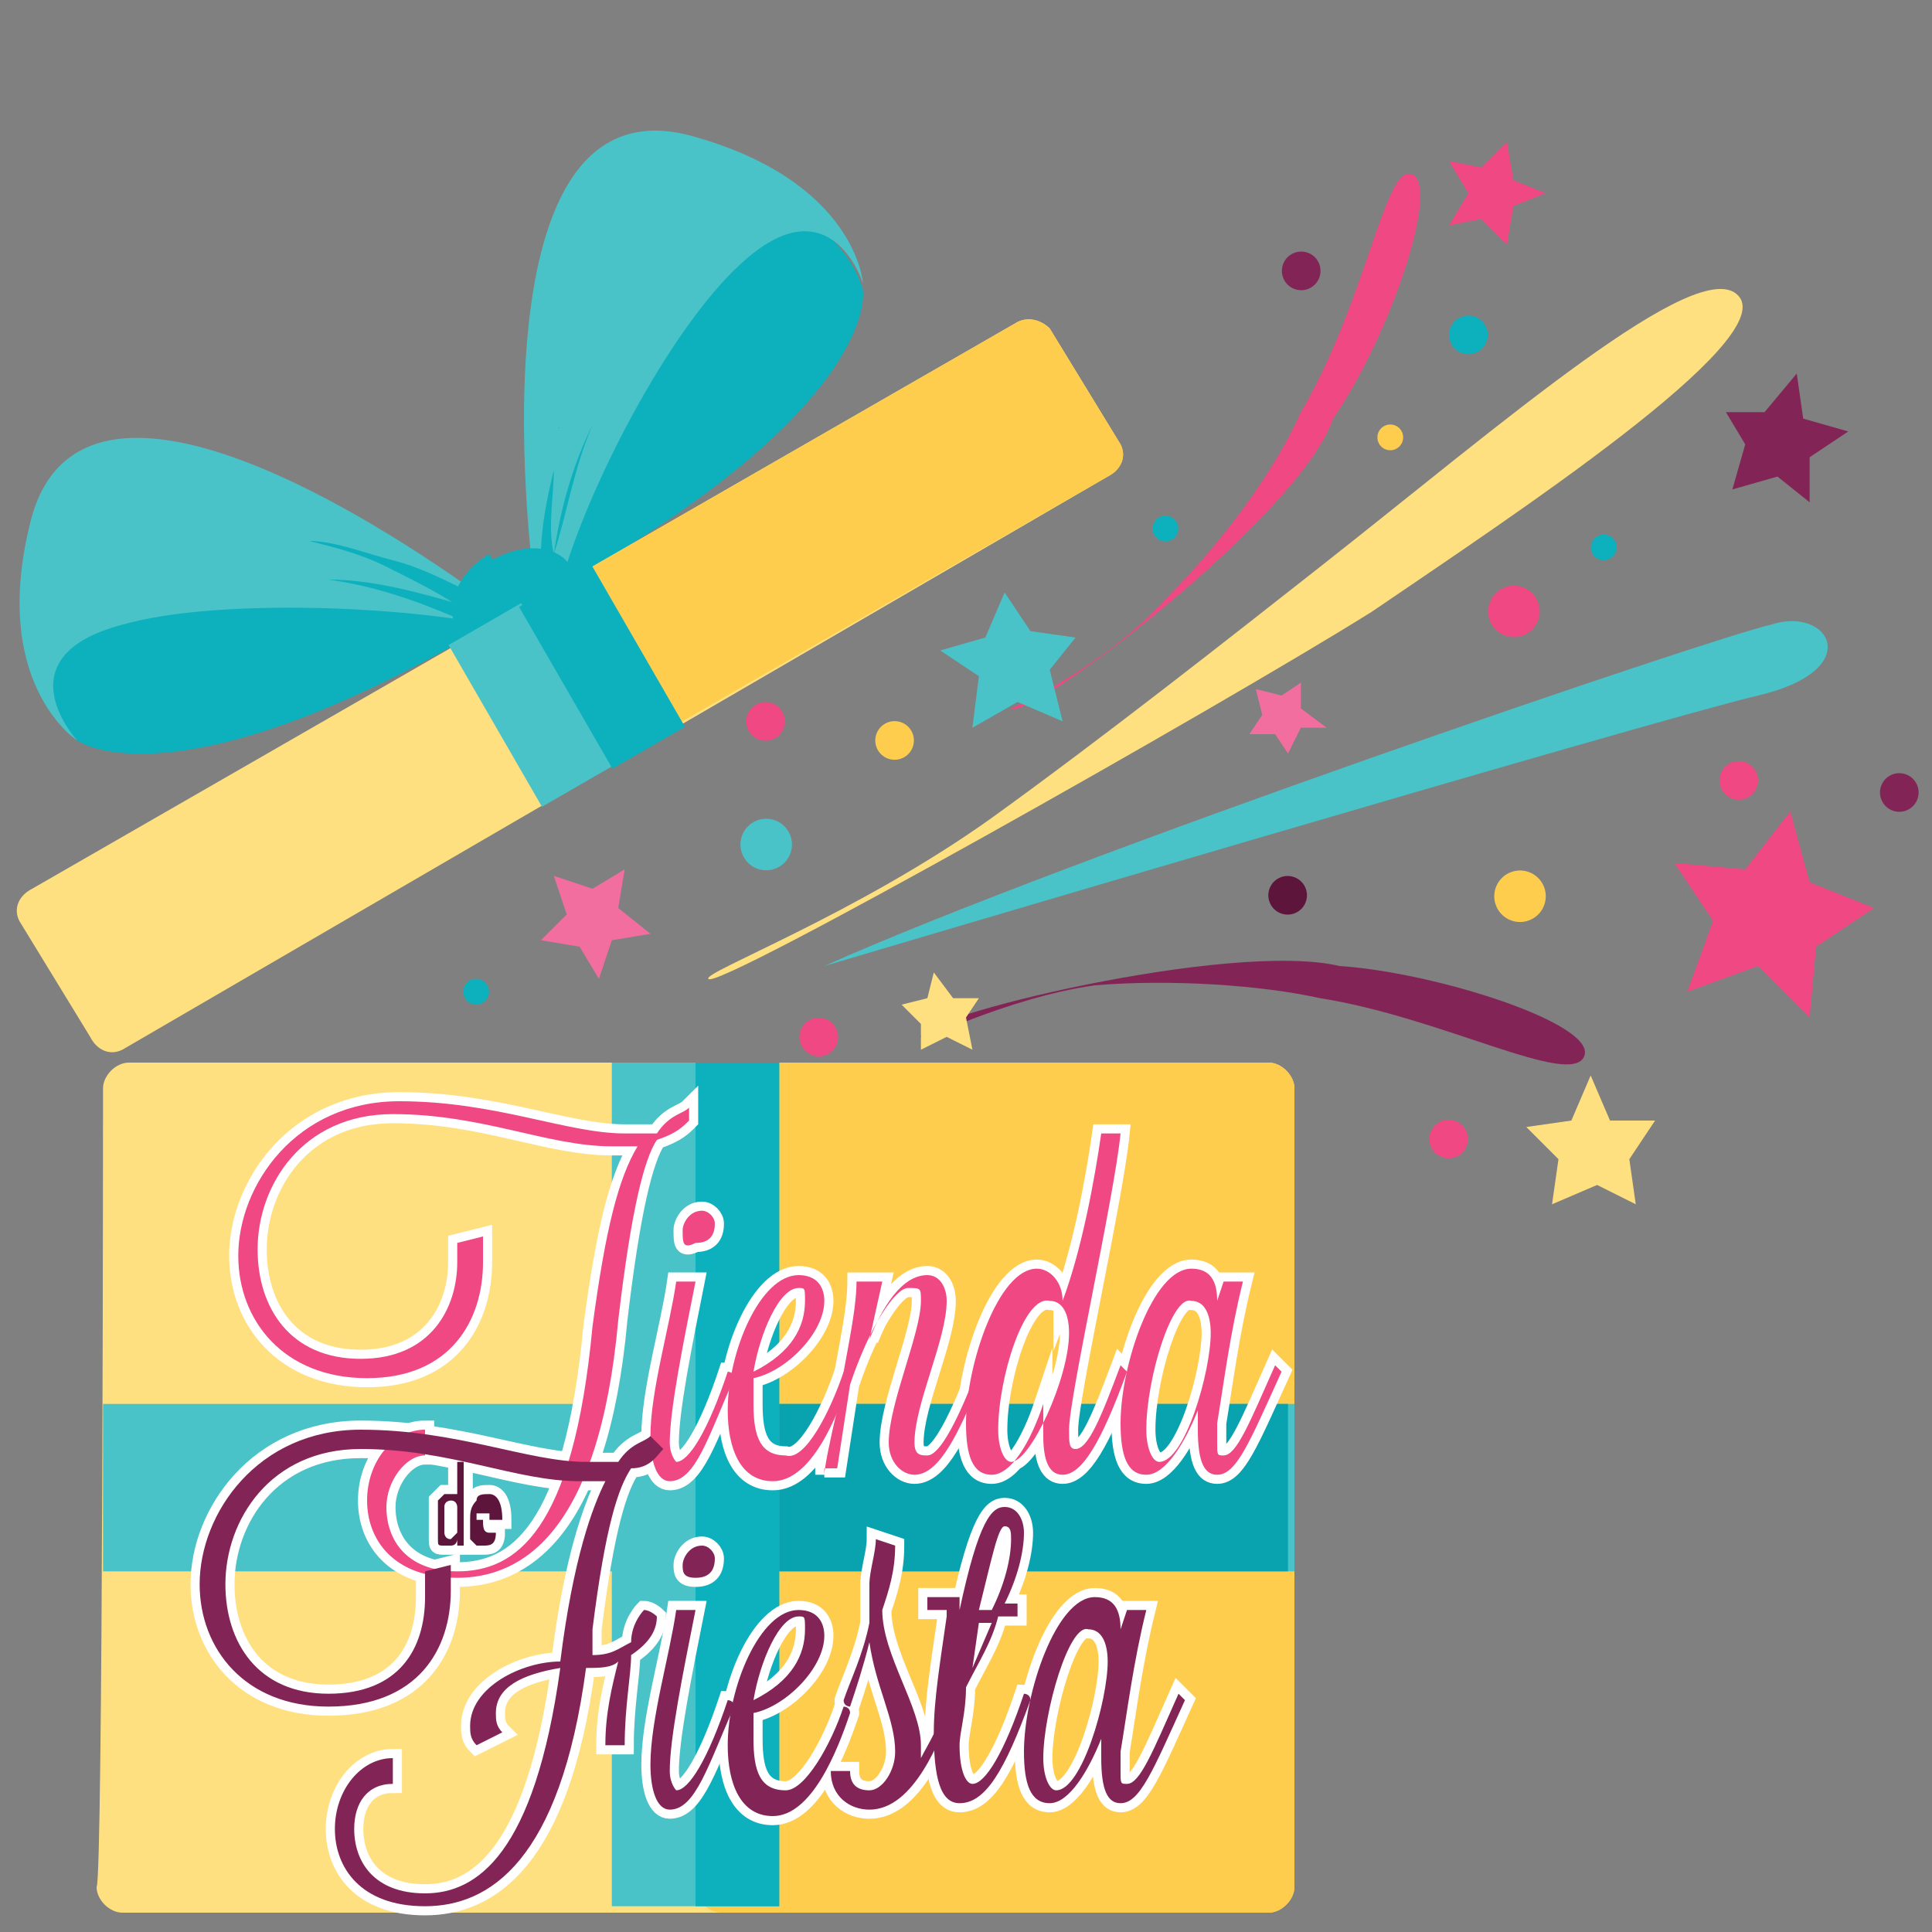 <?xml version="1.0" encoding="utf-8"?>
<!-- Generator: Adobe Illustrator 21.1.0, SVG Export Plug-In . SVG Version: 6.00 Build 0)  -->
<svg version="1.1" id="Capa_1" xmlns="http://www.w3.org/2000/svg" xmlns:xlink="http://www.w3.org/1999/xlink" x="0px" y="0px"
	 viewBox="0 0 30 30" style="enable-background:new 0 0 30 30;" xml:space="preserve">
<rect x="0" y="0" width="30" height="30" fill="#808080" stroke="none"/>
<style type="text/css">
	.st0{fill:#0DB0BD;}
	.st1{fill:#4AC3C8;}
	.st2{fill:#FFE080;}
	.st3{fill:#FFCD4E;}
	.st4{fill:#08A3AE;}
	.st5{fill:#EF4883;}
	.st6{fill:#F16E9E;}
	.st7{fill:#822556;}
	.st8{fill:#5D153B;}
	.st9{enable-background:new    ;}
	.st10{fill:#FFFFFF;}
	.st11{fill:none;stroke:#FFFFFF;stroke-width:0.283;stroke-miterlimit:10;}
	.st12{fill:none;}
</style>
<g>
	<g>
		<g>
			<g>
				<path class="st0" d="M13.4,4.5c0,0,0.3,1.8-4.7,4.6c0,0-0.6-3.2,0.6-4.2s1.8-2.2,2.2-2C12,3.1,13.1,3.5,13.4,4.5z"/>
			</g>
			<g>
				<path class="st1" d="M8.3,9.1c0,0-1.1-7.9,2.4-7c2.6,0.7,2.7,2.3,2.7,2.3s-0.5-1.6-1.9-0.3c-1.1,1-2.4,3.5-2.8,5H8.3z"/>
			</g>
		</g>
		<g>
			<path class="st0" d="M8.4,8.6c0-0.4,0.1-0.9,0.2-1.3c0-0.4,0.1-0.9,0.3-1.3C8.7,6.4,8.6,6.9,8.6,7.3s-0.1,0.9,0,1.3H8.4z"/>
		</g>
		<g>
			<path class="st0" d="M8.6,8.6c0.1-0.7,0.3-1.4,0.6-2C8.9,7.3,8.8,8,8.6,8.6L8.6,8.6z"/>
		</g>
		<g>
			<g>
				<path class="st0" d="M1.2,11.5c0,0,1.5,1.1,6.4-1.8c0,0-2.4-2.1-4-1.6C2,8.7,0.8,8.6,0.7,9.1C0.7,9.7,0.4,10.8,1.2,11.5z"/>
			</g>
			<g>
				<path class="st1" d="M7.8,9.5c0,0-6.3-4.9-7.3-1.5c-0.7,2.6,0.7,3.5,0.7,3.5S0,10.2,1.9,9.7c1.4-0.4,4.2-0.3,5.7,0L7.8,9.5z"/>
			</g>
		</g>
		<g>
			<ellipse transform="matrix(0.866 -0.5 0.5 0.866 -3.58 5.246)" class="st0" cx="8" cy="9.3" rx="1" ry="0.7"/>
		</g>
		<g>
			<path class="st0" d="M7.1,9.8c-0.2-0.4,0-0.9,0.5-1.2l0.7,1.3C7.9,10.2,7.3,10.1,7.1,9.8z"/>
		</g>
		<g>
			<path class="st2" d="M1.6,16.9c0-0.2,0.2-0.4,0.4-0.4h17.7c0.2,0,0.4,0.2,0.4,0.4v12.4c0,0.2-0.2,0.4-0.4,0.4H1.9
				c-0.2,0-0.4-0.2-0.4-0.4C1.6,29.2,1.6,16.9,1.6,16.9z"/>
		</g>
		<g>
			<path class="st3" d="M10.8,16.9c0-0.2,0.2-0.4,0.4-0.4h8.5c0.2,0,0.4,0.2,0.4,0.4v12.4c0,0.2-0.2,0.4-0.4,0.4h-8.5
				c-0.2,0-0.4-0.2-0.4-0.4C10.8,29.3,10.8,16.9,10.8,16.9z"/>
		</g>
		<g>
			<path class="st2" d="M0.3,14.3c-0.1-0.2,0-0.4,0.2-0.5L15.8,5c0.2-0.1,0.4,0,0.5,0.1l1.1,1.8c0.1,0.2,0,0.4-0.2,0.5L1.9,16.3
				c-0.2,0.1-0.4,0-0.5-0.2L0.3,14.3z"/>
		</g>
		<g>
			<path class="st3" d="M8.3,9.7c-0.1-0.2,0-0.4,0.2-0.5L15.8,5c0.2-0.1,0.4,0,0.5,0.1l1.1,1.8c0.1,0.2,0,0.4-0.2,0.5l-7.3,4.2
				c-0.2,0.1-0.4,0-0.5-0.1L8.3,9.7z"/>
		</g>
		<g>
			<rect x="7.6" y="9.5" transform="matrix(0.866 -0.5 0.5 0.866 -4.366 5.589)" class="st1" width="1.3" height="2.9"/>
		</g>
		<g>
			<rect x="8.7" y="8.9" transform="matrix(0.866 -0.5 0.5 0.866 -3.924 6.067)" class="st0" width="1.3" height="2.9"/>
		</g>
		<g>
			<rect x="9.5" y="16.5" class="st1" width="2.6" height="13.1"/>
		</g>
		<g>
			<rect x="1.6" y="21.8" class="st1" width="18.5" height="2.6"/>
		</g>
		<g>
			<rect x="10.8" y="16.5" class="st0" width="1.3" height="13.1"/>
		</g>
		<g>
			<path class="st0" d="M7.3,9.2C6.9,9,6.5,8.8,6.1,8.7C5.7,8.6,5.2,8.4,4.8,8.4C5.2,8.5,5.6,8.6,6,8.8s0.8,0.4,1.1,0.6L7.3,9.2z"/>
		</g>
		<g>
			<path class="st0" d="M7.2,9.4C6.5,9.2,5.8,9,5.1,9c0.7,0.1,1.3,0.3,2,0.6L7.2,9.4z"/>
		</g>
		<g>
			<rect x="12.1" y="21.8" class="st4" width="7.9" height="2.6"/>
		</g>
	</g>
	<g>
		<g>
			<polygon class="st5" points="29.1,14.1 28.1,13.7 27.8,12.6 27.1,13.5 26,13.4 26.6,14.3 26.2,15.4 27.3,15 28.1,15.8 28.2,14.7 
							"/>
		</g>
		<g>
			<polygon class="st5" points="22.5,2.5 22.8,3 22.5,3.5 23,3.4 23.4,3.8 23.5,3.2 24,3 23.5,2.8 23.4,2.2 23,2.6 			"/>
		</g>
		<g>
			<polygon class="st2" points="24.1,18.7 24.8,18.4 25.4,18.7 25.3,18 25.7,17.4 25,17.4 24.7,16.7 24.4,17.4 23.7,17.5 24.2,18 
							"/>
		</g>
		<g>
			<polygon class="st6" points="9.7,13.5 9.2,13.8 8.6,13.6 8.8,14.2 8.4,14.6 9,14.7 9.3,15.2 9.5,14.6 10.1,14.5 9.6,14.1 			"/>
		</g>
		<g>
			<polygon class="st6" points="20.2,10.6 19.9,10.8 19.5,10.7 19.6,11.1 19.4,11.4 19.8,11.4 20,11.7 20.2,11.3 20.6,11.3 20.2,11 
							"/>
		</g>
		<g>
			<polygon class="st7" points="27.9,5.8 27.4,6.4 26.8,6.4 27.1,6.9 26.9,7.6 27.6,7.4 28.1,7.8 28.1,7.1 28.7,6.7 28,6.5 			"/>
		</g>
		<g>
			<path class="st2" d="M11,15.2c-0.1-0.1,2.3-1,4.4-2.5c1.8-1.3,3.7-2.8,5.1-3.9c2.8-2.2,5.9-4.9,6.5-4.2S23.5,8,21.3,9.5
				C18.9,11,11.1,15.4,11,15.2z"/>
		</g>
		<g>
			<path class="st5" d="M15.7,11c0,0,1.4-0.6,2.4-1.7c0.9-0.9,1.7-2,2.1-2.9c1-1.7,1.3-3.8,1.7-3.7c0.5,0.1-0.3,2.5-1.2,3.8
				C20.2,8,16,11.2,15.7,11z"/>
		</g>
		<g>
			<path class="st7" d="M14.3,16.1c0,0.1,1.3-0.6,2.7-0.8c1.2-0.1,2.6,0,3.5,0.2c1.9,0.3,3.9,1.4,4.1,0.9s-2.3-1.3-3.8-1.4
				C19.1,14.6,14.2,15.8,14.3,16.1z"/>
		</g>
		<g>
			<path class="st1" d="M12.8,15c0,0,12.8-3.8,14.5-4.2c1.7-0.4,1.1-1.4,0.2-1.1C26.6,9.9,16.6,13.3,12.8,15z"/>
		</g>
		<g>
			
				<ellipse transform="matrix(0.909 -0.417 0.417 0.909 9.174304e-02 8.812)" class="st7" cx="20.2" cy="4.2" rx="0.3" ry="0.3"/>
		</g>
		<g>
			<ellipse transform="matrix(0.909 -0.416 0.416 0.909 -3.968 9.587)" class="st8" cx="20" cy="13.9" rx="0.3" ry="0.3"/>
		</g>
		<g>
			<ellipse transform="matrix(0.909 -0.417 0.417 0.909 -4.382 6.168)" class="st1" cx="11.9" cy="13.1" rx="0.4" ry="0.4"/>
		</g>
		<g>
			<ellipse transform="matrix(0.909 -0.416 0.416 0.909 -5.739 4.479)" class="st0" cx="7.4" cy="15.4" rx="0.2" ry="0.2"/>
		</g>
		<g>
			<ellipse transform="matrix(0.909 -0.416 0.416 0.909 -1.767 8.284)" class="st0" cx="18.1" cy="8.2" rx="0.2" ry="0.2"/>
		</g>
		<g>
			
				<ellipse transform="matrix(0.909 -0.417 0.417 0.909 -9.198835e-02 9.981)" class="st0" cx="22.8" cy="5.2" rx="0.3" ry="0.3"/>
		</g>
		<g>
			<ellipse transform="matrix(0.909 -0.417 0.417 0.909 -1.276 11.156)" class="st0" cx="24.9" cy="8.5" rx="0.2" ry="0.2"/>
		</g>
		<g>
			<ellipse transform="matrix(0.909 -0.418 0.418 0.909 -1.824 10.681)" class="st5" cx="23.5" cy="9.5" rx="0.4" ry="0.4"/>
		</g>
		<g>
			<ellipse transform="matrix(0.908 -0.418 0.418 0.908 -5.334 11.02)" class="st5" cx="22.5" cy="17.7" rx="0.3" ry="0.3"/>
		</g>
		<g>
			<ellipse transform="matrix(0.908 -0.418 0.418 0.908 -3.599 6.007)" class="st5" cx="11.9" cy="11.2" rx="0.3" ry="0.3"/>
		</g>
		<g>
			<ellipse transform="matrix(0.909 -0.417 0.417 0.909 -2.589 12.379)" class="st5" cx="27" cy="12.1" rx="0.3" ry="0.3"/>
		</g>
		<g>
			<ellipse transform="matrix(0.909 -0.418 0.418 0.909 -5.56 6.777)" class="st5" cx="12.7" cy="16.1" rx="0.3" ry="0.3"/>
		</g>
		<g>
			<ellipse transform="matrix(0.909 -0.417 0.417 0.909 -3.646 11.123)" class="st3" cx="23.6" cy="13.9" rx="0.4" ry="0.4"/>
		</g>
		<g>
			<ellipse transform="matrix(0.908 -0.418 0.418 0.908 -3.537 6.866)" class="st3" cx="13.9" cy="11.5" rx="0.3" ry="0.3"/>
		</g>
		<g>
			<ellipse transform="matrix(0.908 -0.418 0.418 0.908 -0.867 9.646)" class="st3" cx="21.6" cy="6.8" rx="0.2" ry="0.2"/>
		</g>
		<g>
			<ellipse transform="matrix(0.909 -0.416 0.416 0.909 -2.44 13.397)" class="st7" cx="29.5" cy="12.3" rx="0.3" ry="0.3"/>
		</g>
		<g>
			<polygon class="st1" points="15.6,9.2 15.3,9.9 14.6,10.1 15.2,10.5 15.1,11.3 15.8,10.9 16.5,11.2 16.3,10.4 16.7,9.9 16,9.8 
							"/>
		</g>
		<g>
			<polygon class="st2" points="14.5,15.1 14.4,15.5 14,15.6 14.3,15.9 14.3,16.3 14.7,16.1 15.1,16.3 15,15.8 15.2,15.5 14.8,15.5 
							"/>
		</g>
	</g>
</g>
<g>
	<g class="st9">
		<path class="st10" d="M10.7,17.4c-0.1,0.1-0.2,0.2-0.5,0.3c-0.2,0.3-0.4,1.1-0.6,2.8c-0.3,3.3-1.5,4-2.5,4c-1,0-1.4-0.6-1.4-1.2
			c0-0.6,0.4-1.1,0.9-1.1l0,0.4c-0.3,0-0.6,0.4-0.6,0.8c0,0.5,0.3,1,1.1,1c0.9,0,1.8-0.6,2.1-3.8c0.2-1.5,0.4-2.3,0.7-2.8
			c-0.1,0-0.2,0-0.4,0c-1,0-2-0.5-3.4-0.5c-1.4,0-2.1,1.1-2.1,2.1c0,0.9,0.5,1.7,1.6,1.7c1.1,0,1.5-0.8,1.5-1.5c0-0.1,0-0.2,0-0.3
			l0.4-0.1c0,0.1,0,0.2,0,0.4c0,0.9-0.5,1.8-1.8,1.8c-1.3,0-2-0.9-2-1.9c0-1.1,0.9-2.4,2.5-2.4c1.5,0,2.6,0.5,3.5,0.5
			c0.2,0,0.4,0,0.5,0c0.2-0.3,0.4-0.3,0.5-0.4L10.7,17.4z"/>
		<path class="st10" d="M10.8,19.9c-0.2,1-0.4,2-0.4,2.5c0,0.2,0.1,0.3,0.1,0.3c0.2,0,0.5-0.5,0.8-1.4c0,0,0.1,0,0.1,0.1
			c-0.4,0.9-0.6,1.6-1,1.6c-0.2,0-0.3-0.3-0.3-0.7c0-0.7,0.3-1.7,0.4-2.4H10.8z M10.6,19.1c0-0.1,0.1-0.3,0.3-0.3
			c0.1,0,0.2,0.1,0.2,0.2c0,0.2-0.1,0.3-0.3,0.3C10.6,19.4,10.6,19.3,10.6,19.1z"/>
		<path class="st10" d="M13.1,21.3c0,0,0.1,0,0.1,0.1C13,22,12.6,23,12,23c-0.5,0-0.7-0.5-0.7-1.1c0-0.9,0.5-2.1,1.1-2.1
			c0.3,0,0.4,0.2,0.4,0.4c0,0.5-0.6,1.1-1.1,1.2c0,0.1,0,0.3,0,0.4c0,0.5,0.1,0.8,0.5,0.8C12.5,22.7,12.9,21.9,13.1,21.3z
			 M11.7,21.3c0.6-0.3,0.8-0.7,0.8-1.1c0-0.2,0-0.2-0.1-0.2C12.1,20,11.8,20.7,11.7,21.3z"/>
		<path class="st10" d="M12.8,22.9c0-0.1,0.1-0.6,0.2-1c0.1-0.7,0.3-1.5,0.3-2h0.4l-0.2,0.9c0.2-0.5,0.5-1,0.9-1
			c0.2,0,0.3,0.2,0.3,0.4c0,0.6-0.5,1.6-0.5,2.2c0,0.2,0.1,0.2,0.2,0.2c0.2,0,0.5-0.6,0.8-1.4c0,0,0.1,0.1,0.1,0.1l-0.1,0.2
			c-0.3,0.7-0.6,1.4-1,1.4c-0.2,0-0.4-0.2-0.4-0.5c0-0.6,0.5-1.7,0.5-2.2c0-0.2,0-0.2-0.2-0.2c-0.2,0-0.6,0.6-0.9,1.5l-0.2,1.3H12.8
			z"/>
		<path class="st10" d="M17.1,17.6h0.3c-0.1,1-0.8,4.1-0.8,4.6c0,0.2,0,0.3,0.1,0.3c0.2,0,0.4-0.5,0.7-1.3c0,0,0.1,0.1,0.1,0.1
			c-0.4,1.1-0.7,1.6-1,1.6c-0.2,0-0.3-0.2-0.3-0.6c0-0.1,0-0.2,0-0.5c-0.2,0.6-0.5,1.1-0.8,1.1c-0.3,0-0.4-0.3-0.4-0.8
			c0-0.9,0.5-2.4,1.1-2.4c0.2,0,0.4,0.2,0.4,0.5C16.8,19.4,17,18.3,17.1,17.6z M15.5,22.2c0,0.3,0.1,0.5,0.2,0.5
			c0.3,0,0.9-1.3,0.9-2c0-0.3-0.1-0.5-0.3-0.5C15.9,20.1,15.5,21.4,15.5,22.2z"/>
		<path class="st10" d="M19,19.9h0.3c-0.2,0.8-0.3,1.6-0.4,2.2c0,0.1,0,0.2,0,0.3c0,0.2,0,0.2,0.1,0.2c0.2,0,0.4-0.5,0.8-1.4
			c0,0,0.1,0.1,0.1,0.1c-0.5,1.1-0.7,1.6-1,1.6c-0.2,0-0.3-0.2-0.3-0.7l0-0.3c-0.2,0.5-0.5,1-0.8,1c-0.3,0-0.4-0.3-0.4-0.8
			c0-0.9,0.5-2.4,1.1-2.4c0.3,0,0.4,0.2,0.4,0.5L19,19.9z M17.8,22.2c0,0.3,0.1,0.5,0.2,0.5c0.4,0,0.8-1.4,0.8-2
			c0-0.3-0.1-0.5-0.3-0.5C18.2,20.1,17.8,21.4,17.8,22.2z"/>
	</g>
	<g class="st9">
		<path class="st11" d="M10.7,17.4c-0.1,0.1-0.2,0.2-0.5,0.3c-0.2,0.3-0.4,1.1-0.6,2.8c-0.3,3.3-1.5,4-2.5,4c-1,0-1.4-0.6-1.4-1.2
			c0-0.6,0.4-1.1,0.9-1.1l0,0.4c-0.3,0-0.6,0.4-0.6,0.8c0,0.5,0.3,1,1.1,1c0.9,0,1.8-0.6,2.1-3.8c0.2-1.5,0.4-2.3,0.7-2.8
			c-0.1,0-0.2,0-0.4,0c-1,0-2-0.5-3.4-0.5c-1.4,0-2.1,1.1-2.1,2.1c0,0.9,0.5,1.7,1.6,1.7c1.1,0,1.5-0.8,1.5-1.5c0-0.1,0-0.2,0-0.3
			l0.4-0.1c0,0.1,0,0.2,0,0.4c0,0.9-0.5,1.8-1.8,1.8c-1.3,0-2-0.9-2-1.9c0-1.1,0.9-2.4,2.5-2.4c1.5,0,2.6,0.5,3.5,0.5
			c0.2,0,0.4,0,0.5,0c0.2-0.3,0.4-0.3,0.5-0.4L10.7,17.4z"/>
		<path class="st11" d="M10.8,19.9c-0.2,1-0.4,2-0.4,2.5c0,0.2,0.1,0.3,0.1,0.3c0.2,0,0.5-0.5,0.8-1.4c0,0,0.1,0,0.1,0.1
			c-0.4,0.9-0.6,1.6-1,1.6c-0.2,0-0.3-0.3-0.3-0.7c0-0.7,0.3-1.7,0.4-2.4H10.8z M10.6,19.1c0-0.1,0.1-0.3,0.3-0.3
			c0.1,0,0.2,0.1,0.2,0.2c0,0.2-0.1,0.3-0.3,0.3C10.6,19.4,10.6,19.3,10.6,19.1z"/>
		<path class="st11" d="M13.1,21.3c0,0,0.1,0,0.1,0.1C13,22,12.6,23,12,23c-0.5,0-0.7-0.5-0.7-1.1c0-0.9,0.5-2.1,1.1-2.1
			c0.3,0,0.4,0.2,0.4,0.4c0,0.5-0.6,1.1-1.1,1.2c0,0.1,0,0.3,0,0.4c0,0.5,0.1,0.8,0.5,0.8C12.5,22.7,12.9,21.9,13.1,21.3z
			 M11.7,21.3c0.6-0.3,0.8-0.7,0.8-1.1c0-0.2,0-0.2-0.1-0.2C12.1,20,11.8,20.7,11.7,21.3z"/>
		<path class="st11" d="M12.8,22.9c0-0.1,0.1-0.6,0.2-1c0.1-0.7,0.3-1.5,0.3-2h0.4l-0.2,0.9c0.2-0.5,0.5-1,0.9-1
			c0.2,0,0.3,0.2,0.3,0.4c0,0.6-0.5,1.6-0.5,2.2c0,0.2,0.1,0.2,0.2,0.2c0.2,0,0.5-0.6,0.8-1.4c0,0,0.1,0.1,0.1,0.1l-0.1,0.2
			c-0.3,0.7-0.6,1.4-1,1.4c-0.2,0-0.4-0.2-0.4-0.5c0-0.6,0.5-1.7,0.5-2.2c0-0.2,0-0.2-0.2-0.2c-0.2,0-0.6,0.6-0.9,1.5l-0.2,1.3H12.8
			z"/>
		<path class="st11" d="M17.1,17.6h0.3c-0.1,1-0.8,4.1-0.8,4.6c0,0.2,0,0.3,0.1,0.3c0.2,0,0.4-0.5,0.7-1.3c0,0,0.1,0.1,0.1,0.1
			c-0.4,1.1-0.7,1.6-1,1.6c-0.2,0-0.3-0.2-0.3-0.6c0-0.1,0-0.2,0-0.5c-0.2,0.6-0.5,1.1-0.8,1.1c-0.3,0-0.4-0.3-0.4-0.8
			c0-0.9,0.5-2.4,1.1-2.4c0.2,0,0.4,0.2,0.4,0.5C16.8,19.4,17,18.3,17.1,17.6z M15.5,22.2c0,0.3,0.1,0.5,0.2,0.5
			c0.3,0,0.9-1.3,0.9-2c0-0.3-0.1-0.5-0.3-0.5C15.9,20.1,15.5,21.4,15.5,22.2z"/>
		<path class="st11" d="M19,19.9h0.3c-0.2,0.8-0.3,1.6-0.4,2.2c0,0.1,0,0.2,0,0.3c0,0.2,0,0.2,0.1,0.2c0.2,0,0.4-0.5,0.8-1.4
			c0,0,0.1,0.1,0.1,0.1c-0.5,1.1-0.7,1.6-1,1.6c-0.2,0-0.3-0.2-0.3-0.7l0-0.3c-0.2,0.5-0.5,1-0.8,1c-0.3,0-0.4-0.3-0.4-0.8
			c0-0.9,0.5-2.4,1.1-2.4c0.3,0,0.4,0.2,0.4,0.5L19,19.9z M17.8,22.2c0,0.3,0.1,0.5,0.2,0.5c0.4,0,0.8-1.4,0.8-2
			c0-0.3-0.1-0.5-0.3-0.5C18.2,20.1,17.8,21.4,17.8,22.2z"/>
	</g>
	<g class="st9">
		<path class="st10" d="M7.4,27.1c-0.1-0.1-0.1-0.2-0.1-0.3c0-0.6,0.8-1,1.4-1c0.2-1.6,0.5-2.4,0.7-2.8c-0.1,0-0.2,0-0.4,0
			c-1,0-2-0.5-3.4-0.5c-1.4,0-2.1,1.1-2.1,2.1c0,0.9,0.5,1.7,1.6,1.7c1.1,0,1.5-0.7,1.5-1.5c0-0.1,0-0.2,0-0.4l0.4-0.1
			c0,0.1,0,0.3,0,0.4c0,0.9-0.5,1.8-1.9,1.8c-1.3,0-2-0.9-2-1.9c0-1.1,0.9-2.4,2.5-2.4c1.5,0,2.6,0.5,3.5,0.5c0.2,0,0.4,0,0.5,0
			c0.2-0.3,0.4-0.3,0.5-0.4l0.2,0.2c-0.1,0.1-0.2,0.3-0.5,0.3c-0.2,0.3-0.4,0.9-0.6,2.5l0,0.4c0.3,0,0.4-0.1,0.6-0.2
			C9.8,25.2,10,25,10,25c0.1,0,0.2,0.1,0.2,0.1c0,0.2-0.1,0.4-0.4,0.6c0,0.3-0.1,0.8-0.1,1.4H9.4c0-0.5,0.1-0.9,0.2-1.3
			c-0.1,0.1-0.3,0.1-0.5,0.1c-0.4,3-1.5,3.7-2.5,3.7c-1,0-1.4-0.6-1.4-1.2c0-0.6,0.4-1.1,0.9-1.1c0,0.1,0,0.2,0,0.4
			c-0.4,0-0.6,0.3-0.6,0.7c0,0.5,0.3,1,1.1,1c0.8,0,1.7-0.6,2.1-3.5c-0.6,0.1-1,0.3-1,0.7c0,0.1,0,0.2,0.1,0.3L7.4,27.1z"/>
		<path class="st10" d="M10.8,25c-0.2,1-0.4,2-0.4,2.5c0,0.2,0.1,0.3,0.1,0.3c0.2,0,0.5-0.5,0.8-1.4c0,0,0.1,0,0.1,0.1
			c-0.4,0.9-0.6,1.6-1,1.6c-0.2,0-0.3-0.3-0.3-0.7c0-0.7,0.3-1.7,0.4-2.4H10.8z M10.6,24.3c0-0.1,0.1-0.3,0.3-0.3
			c0.1,0,0.2,0.1,0.2,0.2c0,0.2-0.1,0.3-0.3,0.3C10.6,24.5,10.6,24.4,10.6,24.3z"/>
		<path class="st10" d="M13.1,26.5c0,0,0.1,0,0.1,0.1c-0.2,0.6-0.6,1.6-1.2,1.6c-0.5,0-0.7-0.5-0.7-1.1c0-0.9,0.5-2.1,1.1-2.1
			c0.3,0,0.4,0.2,0.4,0.4c0,0.5-0.6,1.1-1.1,1.2c0,0.1,0,0.3,0,0.4c0,0.5,0.1,0.8,0.5,0.8C12.5,27.8,12.9,27.1,13.1,26.5z
			 M11.7,26.4c0.6-0.3,0.8-0.7,0.8-1.1c0-0.2,0-0.2-0.1-0.2C12.1,25.1,11.8,25.8,11.7,26.4z"/>
		<path class="st10" d="M13.2,27.5c0,0.2,0.1,0.3,0.3,0.3c0.2,0,0.4-0.3,0.4-0.6c0-0.5-0.3-1-0.4-1.7c-0.1,0.4-0.2,0.7-0.3,1
			c0,0-0.1,0-0.1-0.1c0.1-0.3,0.3-0.7,0.4-1.2c0-0.1,0-0.3,0-0.6c0-0.2,0.1-0.5,0.1-0.7l0.3,0.1c0,0.4-0.1,0.7-0.2,1
			c0,0.7,0.6,1.5,0.6,2.1c0,0.1,0,0.1,0,0.2c0.1-0.2,0.3-0.5,0.4-0.9c0,0,0.1,0,0.1,0.1c-0.2,0.5-0.6,1.6-1.3,1.6
			c-0.3,0-0.6-0.2-0.6-0.6L13.2,27.5z"/>
		<path class="st10" d="M14.9,25c0.3-1.4,0.5-1.6,0.7-1.6c0.2,0,0.3,0.2,0.3,0.4c0,0.3-0.1,0.7-0.3,1.1h0.2l0,0.2h-0.3
			c-0.1,0.4-0.3,0.7-0.5,1.1c0,0.4-0.1,0.7-0.1,0.9c0,0.4,0.1,0.6,0.2,0.6c0.2,0,0.5-0.5,0.8-1.4c0,0,0.1,0,0.1,0.1v0
			c-0.4,1.1-0.7,1.6-1.1,1.6c-0.3,0-0.4-0.4-0.4-1.1c0-0.5,0.1-1.1,0.2-1.8c0,0,0,0,0-0.1h-0.3l0-0.2H14.9z M15.4,25.2h-0.2
			l-0.1,0.7L15.4,25.2z M15.6,23.7c-0.1,0-0.2,0.5-0.4,1.3h0.2c0.2-0.4,0.3-0.8,0.3-1.1C15.7,23.8,15.7,23.7,15.6,23.7z"/>
		<path class="st10" d="M17.5,25h0.3c-0.2,0.8-0.3,1.6-0.4,2.2c0,0.1,0,0.2,0,0.3c0,0.2,0,0.2,0.1,0.2c0.2,0,0.4-0.5,0.8-1.4
			c0,0,0.1,0.1,0.1,0.1c-0.5,1.1-0.7,1.6-1,1.6c-0.2,0-0.3-0.2-0.3-0.7l0-0.3c-0.2,0.5-0.5,1-0.8,1c-0.3,0-0.4-0.3-0.4-0.8
			c0-0.9,0.5-2.4,1.1-2.4c0.3,0,0.4,0.2,0.4,0.5L17.5,25z M16.2,27.3c0,0.3,0.1,0.5,0.2,0.5c0.4,0,0.8-1.4,0.8-2
			c0-0.3-0.1-0.5-0.3-0.5C16.6,25.2,16.2,26.6,16.2,27.3z"/>
	</g>
	<g class="st9">
		<path class="st11" d="M7.4,27.1c-0.1-0.1-0.1-0.2-0.1-0.3c0-0.6,0.8-1,1.4-1c0.2-1.6,0.5-2.4,0.7-2.8c-0.1,0-0.2,0-0.4,0
			c-1,0-2-0.5-3.4-0.5c-1.4,0-2.1,1.1-2.1,2.1c0,0.9,0.5,1.7,1.6,1.7c1.1,0,1.5-0.7,1.5-1.5c0-0.1,0-0.2,0-0.4l0.4-0.1
			c0,0.1,0,0.3,0,0.4c0,0.9-0.5,1.8-1.9,1.8c-1.3,0-2-0.9-2-1.9c0-1.1,0.9-2.4,2.5-2.4c1.5,0,2.6,0.5,3.5,0.5c0.2,0,0.4,0,0.5,0
			c0.2-0.3,0.4-0.3,0.5-0.4l0.2,0.2c-0.1,0.1-0.2,0.3-0.5,0.3c-0.2,0.3-0.4,0.9-0.6,2.5l0,0.4c0.3,0,0.4-0.1,0.6-0.2
			C9.8,25.2,10,25,10,25c0.1,0,0.2,0.1,0.2,0.1c0,0.2-0.1,0.4-0.4,0.6c0,0.3-0.1,0.8-0.1,1.4H9.4c0-0.5,0.1-0.9,0.2-1.3
			c-0.1,0.1-0.3,0.1-0.5,0.1c-0.4,3-1.5,3.7-2.5,3.7c-1,0-1.4-0.6-1.4-1.2c0-0.6,0.4-1.1,0.9-1.1c0,0.1,0,0.2,0,0.4
			c-0.4,0-0.6,0.3-0.6,0.7c0,0.5,0.3,1,1.1,1c0.8,0,1.7-0.6,2.1-3.5c-0.6,0.1-1,0.3-1,0.7c0,0.1,0,0.2,0.1,0.3L7.4,27.1z"/>
		<path class="st11" d="M10.8,25c-0.2,1-0.4,2-0.4,2.5c0,0.2,0.1,0.3,0.1,0.3c0.2,0,0.5-0.5,0.8-1.4c0,0,0.1,0,0.1,0.1
			c-0.4,0.9-0.6,1.6-1,1.6c-0.2,0-0.3-0.3-0.3-0.7c0-0.7,0.3-1.7,0.4-2.4H10.8z M10.6,24.3c0-0.1,0.1-0.3,0.3-0.3
			c0.1,0,0.2,0.1,0.2,0.2c0,0.2-0.1,0.3-0.3,0.3C10.6,24.5,10.6,24.4,10.6,24.3z"/>
		<path class="st11" d="M13.1,26.5c0,0,0.1,0,0.1,0.1c-0.2,0.6-0.6,1.6-1.2,1.6c-0.5,0-0.7-0.5-0.7-1.1c0-0.9,0.5-2.1,1.1-2.1
			c0.3,0,0.4,0.2,0.4,0.4c0,0.5-0.6,1.1-1.1,1.2c0,0.1,0,0.3,0,0.4c0,0.5,0.1,0.8,0.5,0.8C12.5,27.8,12.9,27.1,13.1,26.5z
			 M11.7,26.4c0.6-0.3,0.8-0.7,0.8-1.1c0-0.2,0-0.2-0.1-0.2C12.1,25.1,11.8,25.8,11.7,26.4z"/>
		<path class="st11" d="M13.2,27.5c0,0.2,0.1,0.3,0.3,0.3c0.2,0,0.4-0.3,0.4-0.6c0-0.5-0.3-1-0.4-1.7c-0.1,0.4-0.2,0.7-0.3,1
			c0,0-0.1,0-0.1-0.1c0.1-0.3,0.3-0.7,0.4-1.2c0-0.1,0-0.3,0-0.6c0-0.2,0.1-0.5,0.1-0.7l0.3,0.1c0,0.4-0.1,0.7-0.2,1
			c0,0.7,0.6,1.5,0.6,2.1c0,0.1,0,0.1,0,0.2c0.1-0.2,0.3-0.5,0.4-0.9c0,0,0.1,0,0.1,0.1c-0.2,0.5-0.6,1.6-1.3,1.6
			c-0.3,0-0.6-0.2-0.6-0.6L13.2,27.5z"/>
		<path class="st11" d="M14.9,25c0.3-1.4,0.5-1.6,0.7-1.6c0.2,0,0.3,0.2,0.3,0.4c0,0.3-0.1,0.7-0.3,1.1h0.2l0,0.2h-0.3
			c-0.1,0.4-0.3,0.7-0.5,1.1c0,0.4-0.1,0.7-0.1,0.9c0,0.4,0.1,0.6,0.2,0.6c0.2,0,0.5-0.5,0.8-1.4c0,0,0.1,0,0.1,0.1v0
			c-0.4,1.1-0.7,1.6-1.1,1.6c-0.3,0-0.4-0.4-0.4-1.1c0-0.5,0.1-1.1,0.2-1.8c0,0,0,0,0-0.1h-0.3l0-0.2H14.9z M15.4,25.2h-0.2
			l-0.1,0.7L15.4,25.2z M15.6,23.7c-0.1,0-0.2,0.5-0.4,1.3h0.2c0.2-0.4,0.3-0.8,0.3-1.1C15.7,23.8,15.7,23.7,15.6,23.7z"/>
		<path class="st11" d="M17.5,25h0.3c-0.2,0.8-0.3,1.6-0.4,2.2c0,0.1,0,0.2,0,0.3c0,0.2,0,0.2,0.1,0.2c0.2,0,0.4-0.5,0.8-1.4
			c0,0,0.1,0.1,0.1,0.1c-0.5,1.1-0.7,1.6-1,1.6c-0.2,0-0.3-0.2-0.3-0.7l0-0.3c-0.2,0.5-0.5,1-0.8,1c-0.3,0-0.4-0.3-0.4-0.8
			c0-0.9,0.5-2.4,1.1-2.4c0.3,0,0.4,0.2,0.4,0.5L17.5,25z M16.2,27.3c0,0.3,0.1,0.5,0.2,0.5c0.4,0,0.8-1.4,0.8-2
			c0-0.3-0.1-0.5-0.3-0.5C16.6,25.2,16.2,26.6,16.2,27.3z"/>
	</g>
	<g class="st9">
		<path class="st10" d="M7.2,22.9V24H7.1v-0.1c0,0,0,0.1-0.1,0.1c0,0,0,0-0.1,0c-0.1,0-0.1,0-0.1-0.1c0-0.1,0-0.2,0-0.3
			c0-0.1,0-0.1,0-0.2c0,0,0-0.1,0-0.1s0,0,0.1-0.1c0,0,0,0,0.1,0c0,0,0.1,0,0.1,0c0,0,0,0,0,0c0,0,0,0,0,0v-0.5H7.2z M6.9,23.6
			c0,0.1,0,0.2,0,0.2s0,0.1,0.1,0.1c0,0,0,0,0.1-0.1c0,0,0-0.1,0-0.2c0-0.1,0-0.1,0-0.2c0,0,0-0.1-0.1-0.1c0,0-0.1,0-0.1,0.1
			C6.9,23.5,6.9,23.5,6.9,23.6z"/>
		<path class="st10" d="M7.6,23.8h0.1c0,0.2-0.1,0.2-0.2,0.2c0,0-0.1,0-0.1,0c0,0,0,0-0.1-0.1c0,0,0-0.1,0-0.1c0,0,0-0.1,0-0.2
			c0-0.1,0-0.2,0.1-0.3c0-0.1,0.1-0.1,0.2-0.1c0.1,0,0.2,0.1,0.2,0.4v0H7.5c0,0.1,0,0.2,0.1,0.2C7.6,23.9,7.6,23.8,7.6,23.8z
			 M7.6,23.6c0-0.1,0-0.1,0-0.1c0,0,0,0-0.1,0c0,0,0,0-0.1,0c0,0,0,0.1,0,0.1H7.6z"/>
	</g>
	<g class="st9">
		<path class="st11" d="M7.2,22.9V24H7.1v-0.1c0,0,0,0.1-0.1,0.1c0,0,0,0-0.1,0c-0.1,0-0.1,0-0.1-0.1c0-0.1,0-0.2,0-0.3
			c0-0.1,0-0.1,0-0.2c0,0,0-0.1,0-0.1s0,0,0.1-0.1c0,0,0,0,0.1,0c0,0,0.1,0,0.1,0c0,0,0,0,0,0c0,0,0,0,0,0v-0.5H7.2z M6.9,23.6
			c0,0.1,0,0.2,0,0.2s0,0.1,0.1,0.1c0,0,0,0,0.1-0.1c0,0,0-0.1,0-0.2c0-0.1,0-0.1,0-0.2c0,0,0-0.1-0.1-0.1c0,0-0.1,0-0.1,0.1
			C6.9,23.5,6.9,23.5,6.9,23.6z"/>
		<path class="st11" d="M7.6,23.8h0.1c0,0.2-0.1,0.2-0.2,0.2c0,0-0.1,0-0.1,0c0,0,0,0-0.1-0.1c0,0,0-0.1,0-0.1c0,0,0-0.1,0-0.2
			c0-0.1,0-0.2,0.1-0.3c0-0.1,0.1-0.1,0.2-0.1c0.1,0,0.2,0.1,0.2,0.4v0H7.5c0,0.1,0,0.2,0.1,0.2C7.6,23.9,7.6,23.8,7.6,23.8z
			 M7.6,23.6c0-0.1,0-0.1,0-0.1c0,0,0,0-0.1,0c0,0,0,0-0.1,0c0,0,0,0.1,0,0.1H7.6z"/>
	</g>
</g>
<polyline class="st12" points="-23.5,-29.6 9.6,-29.6 45.6,-29.6 "/>
<g>
	<g class="st9">
		<path class="st5" d="M10.7,17.4c-0.1,0.1-0.2,0.2-0.5,0.3c-0.2,0.3-0.4,1.1-0.6,2.8c-0.3,3.3-1.5,4-2.5,4c-1,0-1.4-0.6-1.4-1.2
			c0-0.6,0.4-1.1,0.9-1.1l0,0.4c-0.3,0-0.6,0.4-0.6,0.8c0,0.5,0.3,1,1.1,1c0.9,0,1.8-0.6,2.1-3.8c0.2-1.5,0.4-2.3,0.7-2.8
			c-0.1,0-0.2,0-0.4,0c-1,0-2-0.5-3.4-0.5c-1.4,0-2.1,1.1-2.1,2.1c0,0.9,0.5,1.7,1.6,1.7c1.1,0,1.5-0.8,1.5-1.5c0-0.1,0-0.2,0-0.3
			l0.4-0.1c0,0.1,0,0.2,0,0.4c0,0.9-0.5,1.8-1.8,1.8c-1.3,0-2-0.9-2-1.9c0-1.1,0.9-2.4,2.5-2.4c1.5,0,2.6,0.5,3.5,0.5
			c0.2,0,0.4,0,0.5,0c0.2-0.3,0.4-0.3,0.5-0.4L10.7,17.4z"/>
		<path class="st5" d="M10.8,19.9c-0.2,1-0.4,2-0.4,2.5c0,0.2,0.1,0.3,0.1,0.3c0.2,0,0.5-0.5,0.8-1.4c0,0,0.1,0,0.1,0.1
			c-0.4,0.9-0.6,1.6-1,1.6c-0.2,0-0.3-0.3-0.3-0.7c0-0.7,0.3-1.7,0.4-2.4H10.8z M10.6,19.1c0-0.1,0.1-0.3,0.3-0.3
			c0.1,0,0.2,0.1,0.2,0.2c0,0.2-0.1,0.3-0.3,0.3C10.6,19.4,10.6,19.3,10.6,19.1z"/>
		<path class="st5" d="M13.1,21.3c0,0,0.1,0,0.1,0.1C13,22,12.6,23,12,23c-0.5,0-0.7-0.5-0.7-1.1c0-0.9,0.5-2.1,1.1-2.1
			c0.3,0,0.4,0.2,0.4,0.4c0,0.5-0.6,1.1-1.1,1.2c0,0.1,0,0.3,0,0.4c0,0.5,0.1,0.8,0.5,0.8C12.5,22.7,12.9,21.9,13.1,21.3z
			 M11.7,21.3c0.6-0.3,0.8-0.7,0.8-1.1c0-0.2,0-0.2-0.1-0.2C12.1,20,11.8,20.7,11.7,21.3z"/>
		<path class="st5" d="M12.8,22.9c0-0.1,0.1-0.6,0.2-1c0.1-0.7,0.3-1.5,0.3-2h0.4l-0.2,0.9c0.2-0.5,0.5-1,0.9-1
			c0.2,0,0.3,0.2,0.3,0.4c0,0.6-0.5,1.6-0.5,2.2c0,0.2,0.1,0.2,0.2,0.2c0.2,0,0.5-0.6,0.8-1.4c0,0,0.1,0.1,0.1,0.1l-0.1,0.2
			c-0.3,0.7-0.6,1.4-1,1.4c-0.2,0-0.4-0.2-0.4-0.5c0-0.6,0.5-1.7,0.5-2.2c0-0.2,0-0.2-0.2-0.2c-0.2,0-0.6,0.6-0.9,1.5l-0.2,1.3H12.8
			z"/>
		<path class="st5" d="M17.1,17.6h0.3c-0.1,1-0.8,4.1-0.8,4.6c0,0.2,0,0.3,0.1,0.3c0.2,0,0.4-0.5,0.7-1.3c0,0,0.1,0.1,0.1,0.1
			c-0.4,1.1-0.7,1.6-1,1.6c-0.2,0-0.3-0.2-0.3-0.6c0-0.1,0-0.2,0-0.5c-0.2,0.6-0.5,1.1-0.8,1.1c-0.3,0-0.4-0.3-0.4-0.8
			c0-0.9,0.5-2.4,1.1-2.4c0.2,0,0.4,0.2,0.4,0.5C16.8,19.4,17,18.3,17.1,17.6z M15.5,22.2c0,0.3,0.1,0.5,0.2,0.5
			c0.3,0,0.9-1.3,0.9-2c0-0.3-0.1-0.5-0.3-0.5C15.9,20.1,15.5,21.4,15.5,22.2z"/>
		<path class="st5" d="M19,19.9h0.3c-0.2,0.8-0.3,1.6-0.4,2.2c0,0.1,0,0.2,0,0.3c0,0.2,0,0.2,0.1,0.2c0.2,0,0.4-0.5,0.8-1.4
			c0,0,0.1,0.1,0.1,0.1c-0.5,1.1-0.7,1.6-1,1.6c-0.2,0-0.3-0.2-0.3-0.7l0-0.3c-0.2,0.5-0.5,1-0.8,1c-0.3,0-0.4-0.3-0.4-0.8
			c0-0.9,0.5-2.4,1.1-2.4c0.3,0,0.4,0.2,0.4,0.5L19,19.9z M17.8,22.2c0,0.3,0.1,0.5,0.2,0.5c0.4,0,0.8-1.4,0.8-2
			c0-0.3-0.1-0.5-0.3-0.5C18.2,20.1,17.8,21.4,17.8,22.2z"/>
	</g>
	<g class="st9">
		<path class="st7" d="M7.4,27.1c-0.1-0.1-0.1-0.2-0.1-0.3c0-0.6,0.8-1,1.4-1c0.2-1.6,0.5-2.4,0.7-2.8c-0.1,0-0.2,0-0.4,0
			c-1,0-2-0.5-3.4-0.5c-1.4,0-2.1,1.1-2.1,2.1c0,0.9,0.5,1.7,1.6,1.7c1.1,0,1.5-0.7,1.5-1.5c0-0.1,0-0.2,0-0.4l0.4-0.1
			c0,0.1,0,0.3,0,0.4c0,0.9-0.5,1.8-1.9,1.8c-1.3,0-2-0.9-2-1.9c0-1.1,0.9-2.4,2.5-2.4c1.5,0,2.6,0.5,3.5,0.5c0.2,0,0.4,0,0.5,0
			c0.2-0.3,0.4-0.3,0.5-0.4l0.2,0.2c-0.1,0.1-0.2,0.3-0.5,0.3c-0.2,0.3-0.4,0.9-0.6,2.5l0,0.4c0.3,0,0.4-0.1,0.6-0.2
			C9.8,25.2,10,25,10,25c0.1,0,0.2,0.1,0.2,0.1c0,0.2-0.1,0.4-0.4,0.6c0,0.3-0.1,0.8-0.1,1.4H9.4c0-0.5,0.1-0.9,0.2-1.3
			c-0.1,0.1-0.3,0.1-0.5,0.1c-0.4,3-1.5,3.7-2.5,3.7c-1,0-1.4-0.6-1.4-1.2c0-0.6,0.4-1.1,0.9-1.1c0,0.1,0,0.2,0,0.4
			c-0.4,0-0.6,0.3-0.6,0.7c0,0.5,0.3,1,1.1,1c0.8,0,1.7-0.6,2.1-3.5c-0.6,0.1-1,0.3-1,0.7c0,0.1,0,0.2,0.1,0.3L7.4,27.1z"/>
		<path class="st7" d="M10.8,25c-0.2,1-0.4,2-0.4,2.5c0,0.2,0.1,0.3,0.1,0.3c0.2,0,0.5-0.5,0.8-1.4c0,0,0.1,0,0.1,0.1
			c-0.4,0.9-0.6,1.6-1,1.6c-0.2,0-0.3-0.3-0.3-0.7c0-0.7,0.3-1.7,0.4-2.4H10.8z M10.6,24.3c0-0.1,0.1-0.3,0.3-0.3
			c0.1,0,0.2,0.1,0.2,0.2c0,0.2-0.1,0.3-0.3,0.3C10.6,24.5,10.6,24.4,10.6,24.3z"/>
		<path class="st7" d="M13.1,26.5c0,0,0.1,0,0.1,0.1c-0.2,0.6-0.6,1.6-1.2,1.6c-0.5,0-0.7-0.5-0.7-1.1c0-0.9,0.5-2.1,1.1-2.1
			c0.3,0,0.4,0.2,0.4,0.4c0,0.5-0.6,1.1-1.1,1.2c0,0.1,0,0.3,0,0.4c0,0.5,0.1,0.8,0.5,0.8C12.5,27.8,12.9,27.1,13.1,26.5z
			 M11.7,26.4c0.6-0.3,0.8-0.7,0.8-1.1c0-0.2,0-0.2-0.1-0.2C12.1,25.1,11.8,25.8,11.7,26.4z"/>
		<path class="st7" d="M13.2,27.5c0,0.2,0.1,0.3,0.3,0.3c0.2,0,0.4-0.3,0.4-0.6c0-0.5-0.3-1-0.4-1.7c-0.1,0.4-0.2,0.7-0.3,1
			c0,0-0.1,0-0.1-0.1c0.1-0.3,0.3-0.7,0.4-1.2c0-0.1,0-0.3,0-0.6c0-0.2,0.1-0.5,0.1-0.7l0.3,0.1c0,0.4-0.1,0.7-0.2,1
			c0,0.7,0.6,1.5,0.6,2.1c0,0.1,0,0.1,0,0.2c0.1-0.2,0.3-0.5,0.4-0.9c0,0,0.1,0,0.1,0.1c-0.2,0.5-0.6,1.6-1.3,1.6
			c-0.3,0-0.6-0.2-0.6-0.6L13.2,27.5z"/>
		<path class="st7" d="M14.9,25c0.3-1.4,0.5-1.6,0.7-1.6c0.2,0,0.3,0.2,0.3,0.4c0,0.3-0.1,0.7-0.3,1.1h0.2l0,0.2h-0.3
			c-0.1,0.4-0.3,0.7-0.5,1.1c0,0.4-0.1,0.7-0.1,0.9c0,0.4,0.1,0.6,0.2,0.6c0.2,0,0.5-0.5,0.8-1.4c0,0,0.1,0,0.1,0.1v0
			c-0.4,1.1-0.7,1.6-1.1,1.6c-0.3,0-0.4-0.4-0.4-1.1c0-0.5,0.1-1.1,0.2-1.8c0,0,0,0,0-0.1h-0.3l0-0.2H14.9z M15.4,25.2h-0.2
			l-0.1,0.7L15.4,25.2z M15.6,23.7c-0.1,0-0.2,0.5-0.4,1.3h0.2c0.2-0.4,0.3-0.8,0.3-1.1C15.7,23.8,15.7,23.7,15.6,23.7z"/>
		<path class="st7" d="M17.5,25h0.3c-0.2,0.8-0.3,1.6-0.4,2.2c0,0.1,0,0.2,0,0.3c0,0.2,0,0.2,0.1,0.2c0.2,0,0.4-0.5,0.8-1.4
			c0,0,0.1,0.1,0.1,0.1c-0.5,1.1-0.7,1.6-1,1.6c-0.2,0-0.3-0.2-0.3-0.7l0-0.3c-0.2,0.5-0.5,1-0.8,1c-0.3,0-0.4-0.3-0.4-0.8
			c0-0.9,0.5-2.4,1.1-2.4c0.3,0,0.4,0.2,0.4,0.5L17.5,25z M16.2,27.3c0,0.3,0.1,0.5,0.2,0.5c0.4,0,0.8-1.4,0.8-2
			c0-0.3-0.1-0.5-0.3-0.5C16.6,25.2,16.2,26.6,16.2,27.3z"/>
	</g>
	<g class="st9">
		<path class="st8" d="M7.2,22.9V24H7.1v-0.1c0,0,0,0.1-0.1,0.1c0,0,0,0-0.1,0c-0.1,0-0.1,0-0.1-0.1c0-0.1,0-0.2,0-0.3
			c0-0.1,0-0.1,0-0.2c0,0,0-0.1,0-0.1s0,0,0.1-0.1c0,0,0,0,0.1,0c0,0,0.1,0,0.1,0c0,0,0,0,0,0c0,0,0,0,0,0v-0.5H7.2z M6.9,23.6
			c0,0.1,0,0.2,0,0.2s0,0.1,0.1,0.1c0,0,0,0,0.1-0.1c0,0,0-0.1,0-0.2c0-0.1,0-0.1,0-0.2c0,0,0-0.1-0.1-0.1c0,0-0.1,0-0.1,0.1
			C6.9,23.5,6.9,23.5,6.9,23.6z"/>
		<path class="st8" d="M7.6,23.8h0.1c0,0.2-0.1,0.2-0.2,0.2c0,0-0.1,0-0.1,0c0,0,0,0-0.1-0.1c0,0,0-0.1,0-0.1c0,0,0-0.1,0-0.2
			c0-0.1,0-0.2,0.1-0.3c0-0.1,0.1-0.1,0.2-0.1c0.1,0,0.2,0.1,0.2,0.4v0H7.5c0,0.1,0,0.2,0.1,0.2C7.6,23.9,7.6,23.8,7.6,23.8z
			 M7.6,23.6c0-0.1,0-0.1,0-0.1c0,0,0,0-0.1,0c0,0,0,0-0.1,0c0,0,0,0.1,0,0.1H7.6z"/>
	</g>
</g>
</svg>
